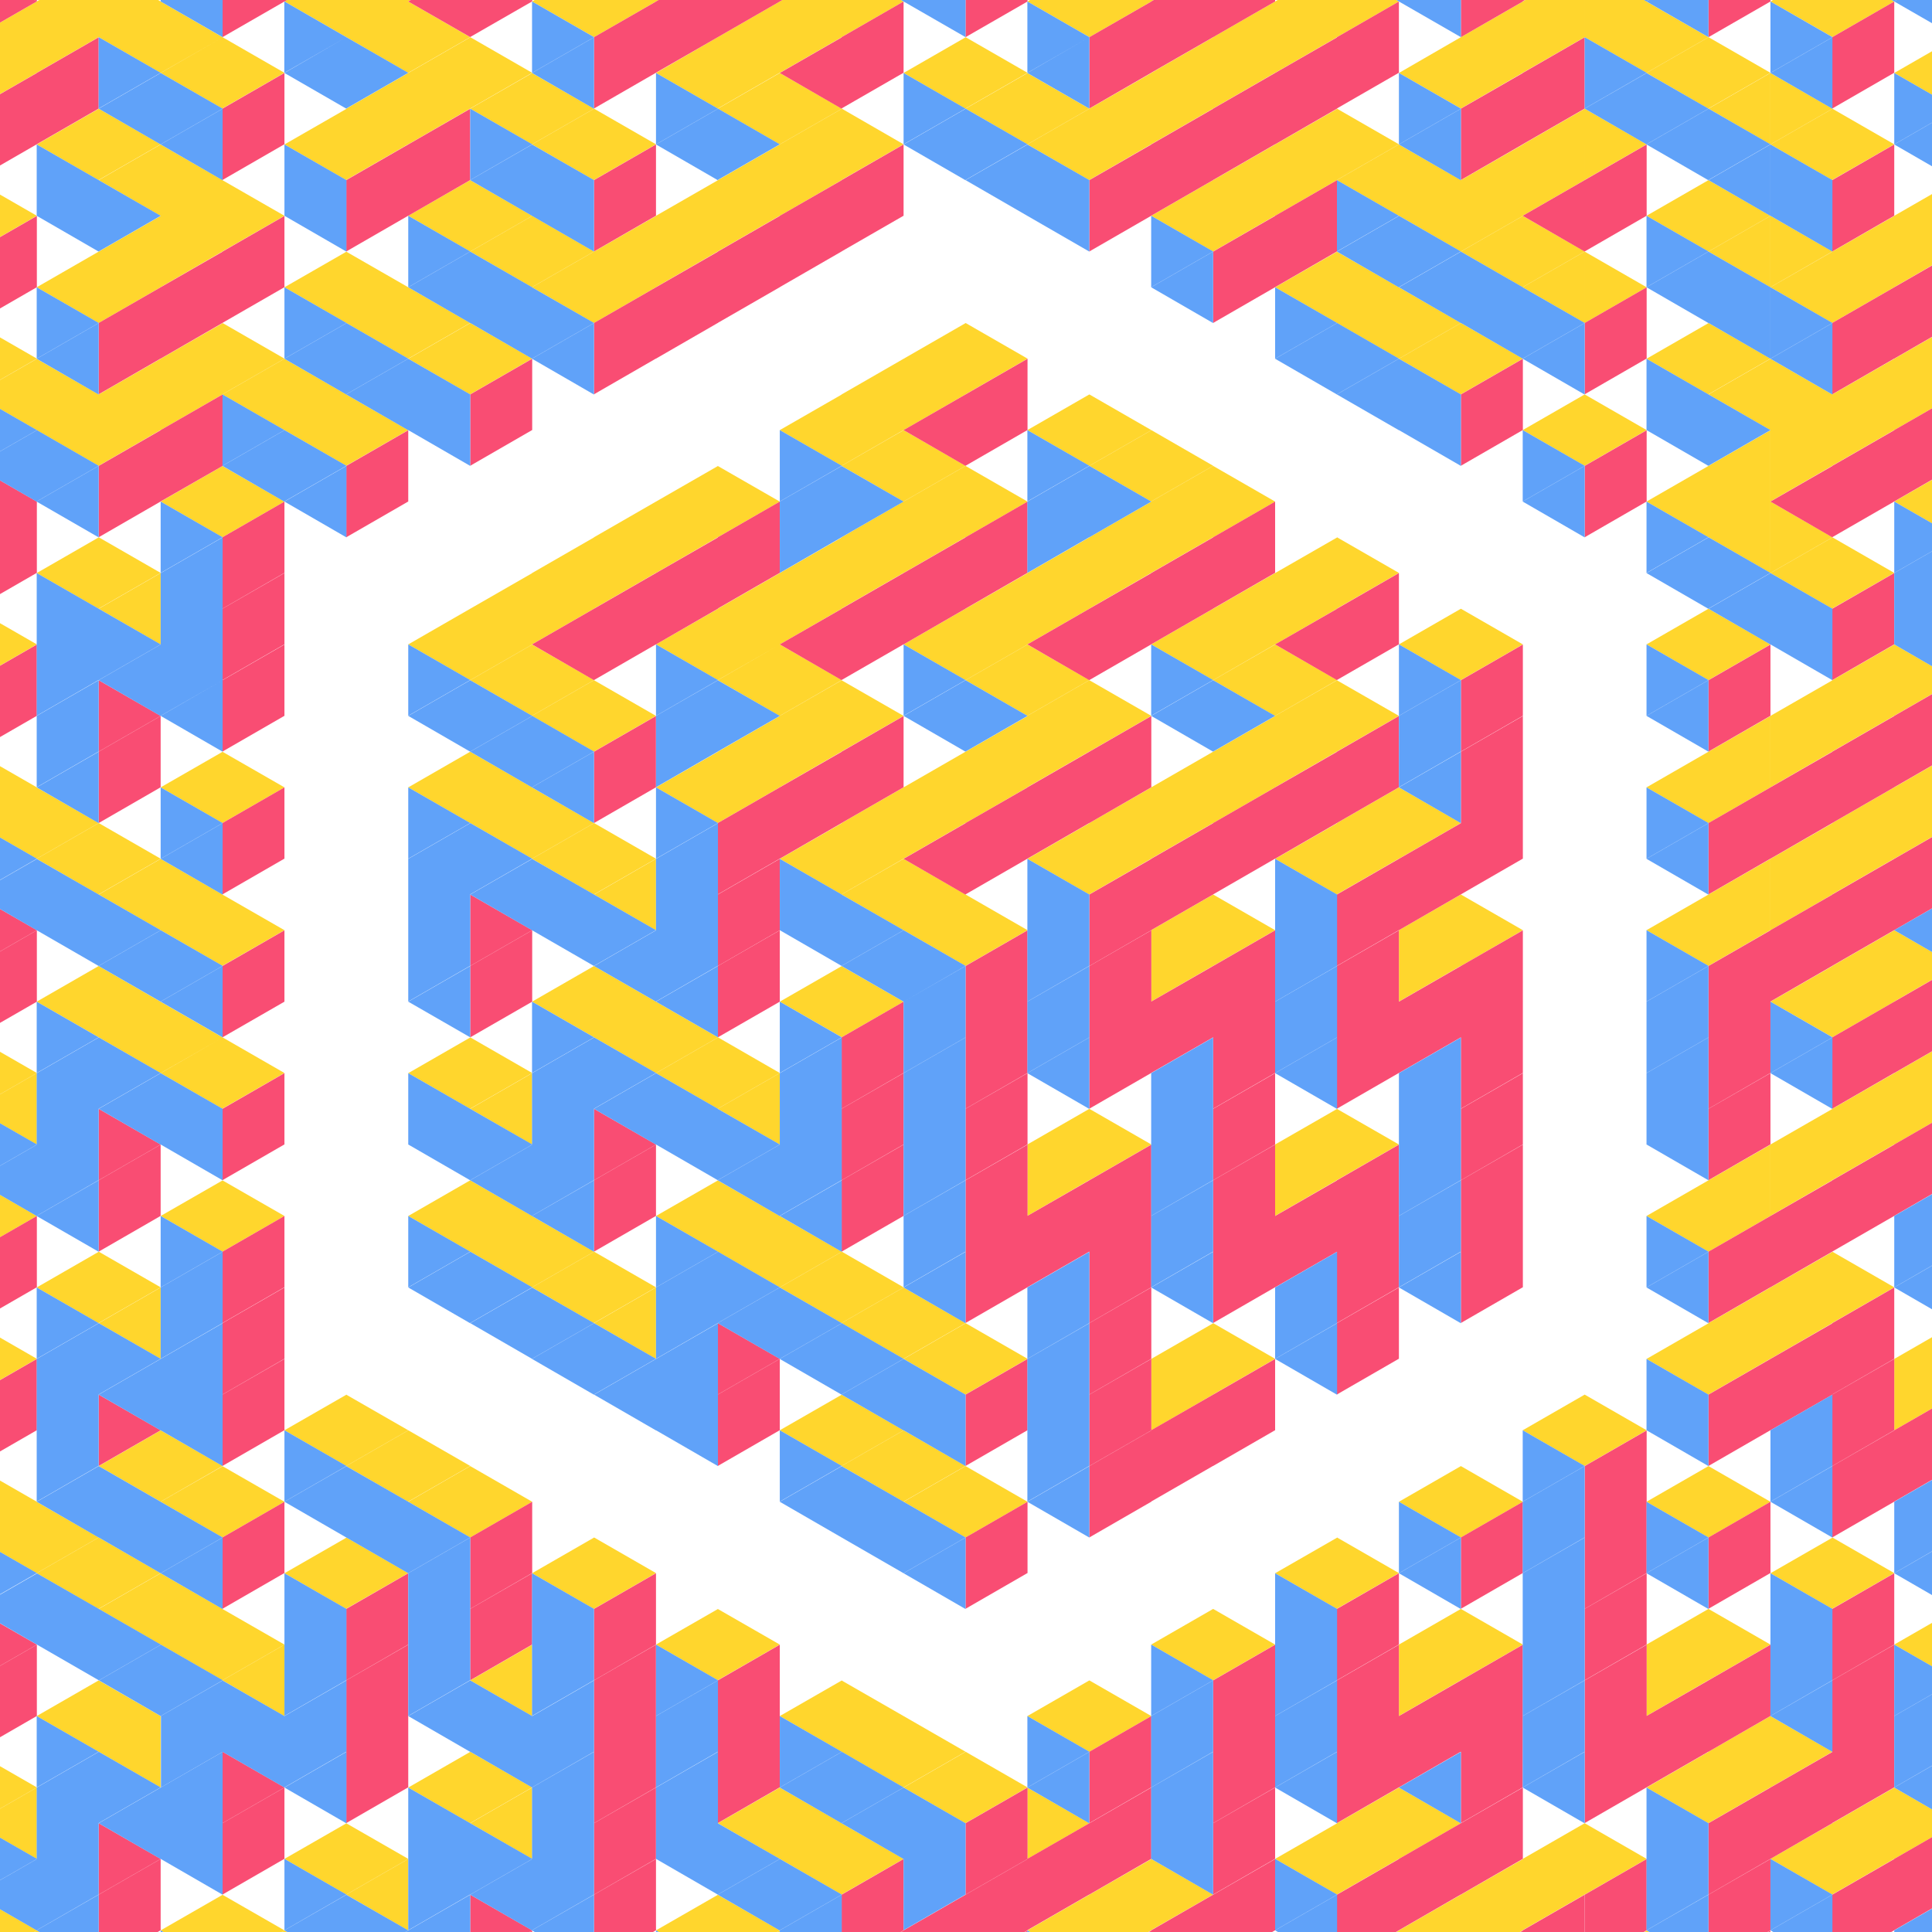 <svg xmlns="http://www.w3.org/2000/svg" viewBox="0 0 1300 1300"><path fill="#ffd62d" d="M24.7 49.1V49l41.7-24 41.7 24.1 41.7 24.1v-.3L191.4 49l-41.7-24-41.6-24-41.7-24L24.7 1l-41.6 24v48zm125-23.9-41.6 23.9V49zM-16.9 121.2v48l41.7-24zM-16.9 217.3v48l41.7-24zM24.8 289.5l41.6 24v-.1l41.6-24 .1.1v-.1l41.6-24 .1.1 41.6 24v-.1l41.7 24.1v-.2l41.6-23.9-41.6-23.9v-.1l-41.7-24-41.6 23.9v-.1l41.6-23.9-41.7-24v.2l-41.6 23.9-41.7 24-41.6-23.9v-.1h-.1v.1l-41.6 23.9zM-16.9 409.6v48l41.7-24zM-16.9 698v48l41.7-24zM24.8 722.1l-41.7 24 41.7 24.1zM-16.9 794.2v48l41.7-24zM-16.9 890.3v48l41.7-24zM-16.9 1178.7v48l41.7-24zM24.8 1202.8l-41.7 24 41.7 24.1zM24.7 577.9 66.4 602v-.2l41.7-24-41.7-24v.1l-41.6 23.9v-.1l41.6-23.9-41.6-23.9v-.1l-41.7-24v48l41.7 24.1zM66.4 890.4v-.2l41.7-24-41.7-24v.1l-41.7 24zM24.7 1058.6l41.7 24.1v-.2l41.7-24-41.7-24v.1l-41.6 23.9v-.1l41.6-23.9-41.6-23.9v-.1l-41.7-24v48l41.7 24.1zM24.8 1298.9l-41.7-24v48l41.6-23.9v.1l-41.6 23.9 41.7 24.1v-.3l41.6-23.9zM108.1 97.1l-41.7-24v.1l-41.7 24 41.7 24.1v-.2z"/><path fill="#ffd62d" d="m66.4 169.3-41.7 24 41.7 24.1v-.1l41.6-24 .1.1v-.2l41.6-24 .1.1v-.2l41.6-23.9-41.6-23.9v-.1l-41.7-24-41.7 24 41.7 24.1zM66.4 361.6l-41.7 24 41.7 24.1v-.2l41.7-24-41.7-24z"/><path fill="#ffd62d" d="m108.1 385.6-41.7 24 41.7 24.1zM108.1 625.9l41.7 24.1v-.2l41.6-23.9-41.6-23.9v-.1l-41.7-24-41.7 24 41.7 24.1zM66.4 650l-41.7 24 41.7 24 41.7 24.1 41.7 24.1v-.3l41.6-23.9-41.7-24-41.7-24zm83.3 48.2-41.6 23.9v-.1zM108.1 866.3l-41.7 24 41.7 24.1zM108.1 1010.5l41.7 24.1v-.2l41.6-23.9-41.6-23.9v-.1.1zv-.1l41.7-24-41.7-24v.1l-41.7 24zM108.1 1106.6l41.7 24.1h-.1l41.7 24.1v-48.1l-41.6 23.9v-.1l41.6-23.9-41.6-23.9v-.1l-41.7-24-41.7 24 41.7 24.1zM108.1 1154.7l-41.7-24-41.7 24 41.7 24.1v-.1l41.7 24.1zM149.8 313.5h-.1v.1l-41.6 23.9 41.7 24.1v-.2l41.6-23.9-41.6-23.9zM149.8 553.7l41.6-23.9-41.6-23.9v-.1h-.1v.1l-41.6 23.9 41.7 24.1zM149.8 794.2h-.1v.1l-41.6 23.9 41.7 24.1v-.2l41.6-23.9-41.6-23.9zM233.1 217.4l41.6 24v-.1l41.7-24-41.7-24-41.6-23.9v-.1h-.1v.1l-41.6 23.9zM233.1 1082.4l41.6-23.9-41.7-24v.2l-41.6 23.9 41.7 24.1zM191.4 1299l-41.6 23.9v-.1l41.6-23.9-41.6-23.9v-.1h-.1v.1l-41.6 23.9 41.7 24.1h-.1l41.7 24.1v-.2l41.7-24-41.7-24zM274.7 49.1V49l41.7-24-41.7-24 41.7-24.1-41.7-24v.1L233-23 191.4 1 233 25zM274.7 1010.5v-.1l41.7-24-41.7-24v.1l-41.6 23.9v-.1l41.6-23.9-41.6-23.9v-.1h-.1v.1l-41.6 23.9 41.7 24.1h-.1l41.7 24.1zM274.7 1250.8l-41.6-23.9v-.1h-.1v.1l-41.6 23.9 41.7 24.1h-.1l41.7 24.1v-48.1l-41.6 23.9v-.1z"/><path fill="#ffd62d" d="m274.7 49.1-41.7 24v.2l-41.6 23.9 41.7 24.1v-.3l41.5-23.9.1.1v-.1l41.6-24 .1.1V73l41.7-24-41.7-24v.1zM274.7 241.4l41.7 24.1v-.2l41.7-24-41.7-24v.1zM316.4 457.7v-.1l41.6-23.9v.1zl41.7 24.1 41.6 24v-.1l41.7-24-41.7-24-41.6 23.9v-.1l41.6-23.9-41.6-23.9v-.2l41.5-23.9.1.1v-.2l41.6-24 .1.1v-.1l41.6-24 .1.1v-.2l41.6-23.9-41.6-23.9v-.1h-.1v.1l-41.6 23.9-41.7 24v.1l-41.7 24v.1l-41.6 23.9-41.7 24zM316.4 553.9v-.1l41.7 24.1h-.1l41.7 24.1v-.2l41.7-24-41.7-24v.1l-41.6 23.9v-.1l41.6-23.9-41.6-23.9v-.1l-41.7-24-41.7 24zM316.4 746.2v-.2l41.7-24-41.7-24v.1l-41.7 24zM316.4 1034.5l41.7-24-41.7-24-41.7 24 41.7 24.1z"/><path fill="#ffd62d" d="m358.1 722.1-41.7 24 41.7 24.1zM358.1 1154.8v-48.1l-41.7 24zM358.1 1202.7l-41.7-24v.1l-41.7 24 41.7 24.1v-.2z"/><path fill="#ffd62d" d="m358.1 1202.8-41.7 24 41.7 24.1zM358 97.2l41.7 24.1v-.2l41.7-24-41.7-24v.1l-41.6 23.9V97l41.6-23.9-41.6-23.9v-.1h-.1v.1l-41.6 23.9 41.7 24.1zM399.7 890.3v-.1l41.7-24-41.7-24v.1l-41.6 23.9v-.1l41.6-23.9-41.6-23.9v-.1l-41.7-24-41.7 24 41.7 24.1v-.1l41.7 24.1h-.1l41.7 24.1zM441.4 1 483-23l-41.6-24.1v.1l-41.7 24L358 1l41.7 24zM441.4 577.9l-41.7 24 41.7 24.1z"/><path fill="#ffd62d" d="m441.4 866.3-41.7 24 41.7 24.1zM399.7 1034.5v.1l-41.7 24 41.7 24.1v-.2l41.7-24zM483.1 1130.7v-.2l41.6-23.9-41.6-23.9v-.1h-.1v.1l-41.6 23.9zM483 25l-41.6 24.1 41.6 24V73l41.6-24 .1.1V49l41.7-24v-.1L608 1l-41.6-23.9v-.1h-.1v.1L524.7 1z"/><path fill="#ffd62d" d="M524.7 97.2v-.1l41.6-23.9v.1zl-41.7 24v.1l-41.6 23.9v.1l-41.7 24-41.6 23.9v-.1l41.6-23.9-41.6-24-41.7-24-41.7 24 41.7 24.1v-.1l41.6-23.9v.1l-41.6 23.9 41.7 24.1 41.6 24v-.1l41.6-24 .1.1v-.2l41.6-24 .1.1v-.2l41.5-23.9.1.1v-.1l41.6-24 .1.1v-.3L608 97.1l-41.6-24-41.7-24-41.7 24zM524.7 722l-41.6-24-41.7-24-41.7-24-41.7 24 41.7 24 41.7 24.1v-.1l41.6-23.9v.1l-41.6 23.9 41.7 24.1 41.6 24v-48.1L483.1 746v-.1zM524.7 866.2l41.6-23.9v.1l-41.6 23.9 41.7 24.1 41.6 24v-.1l41.7-24-41.7-24-41.6 23.9v-.1l41.6-23.9-41.6-24-41.7-24-41.6-23.9v-.1h-.1v.1l-41.6 23.9 41.7 24.1 41.6 24zM524.7 1298.9l-41.6-23.9v-.1h-.1v.1l-41.6 23.9 41.7 24.1h-.1l41.7 24.1V1299l-41.6 23.9v-.1zM566.4 650h-.1v.1L524.7 674l41.6 23.9v.1h.1v-.1L608 674l-41.6-23.9zM566.3 361.7l-41.6 23.9-41.7 24v.1l-41.6 23.9 41.7 24.1h-.1l41.7 24.1-41.7 24v.1l-41.6 23.9 41.7 24.1v-.2l41.5-23.9.1.1v-.2l41.6-24 .1.1v-.2l41.6-23.9-41.6-23.9v-.1h-.1v.1l-41.6 23.9v-.1l41.7-24-41.7-24 41.6-24 .1.1v-.3l41.5-23.9.1.1v-.1l41.6-24 .1.1v-.1l41.7-24-41.7-24-41.7 24v-.1l41.7-24-41.7-24 41.6-24 .1.1v-.2l41.7-24-41.7-24v.1l-41.7 24-41.7 24v.1l-41.6 23.9 41.7 24.1h-.1l41.6 24-41.6 24zm-41.6 72-41.6 23.9v-.1zm41.7-120.4 41.5-23.9.1.1-41.6 23.9zM608 1010.6v-.2l41.7-24-41.7-24v.1l-41.6 23.9v-.1l41.6-23.9-41.6-23.9v-.1h-.1v.1l-41.6 23.9 41.7 24.1h-.1zM566.4 1130.8v-.1h-.1v.1l-41.6 23.9 41.7 24.1 41.6 24v-.1l41.7-24-41.7-24zM566.4 1226.9v-.1l-41.7-24-41.7 24 41.7 24.1v-.1l41.7 24.1v-.2l41.6-23.9zM649.7 73.2V73l41.7-24-41.7-24v.1l-41.7 24z"/><path fill="#ffd62d" d="m608 914.4 41.7 24.1v-.2l41.7-24-41.7-24v.1zM649.7 1034.5l41.7-24-41.7-24-41.7 24 41.7 24.1zM649.7 1178.7v.1l-41.7 24 41.7 24.1v-.2l41.7-24zM691.3 97.2l41.7 24.1v-.2l41.6-24 .1.1V97l41.5-23.9.1.1V73l41.6-24 .1.1V49l41.7-24v-.1L941.3 1l-41.6-23.9v-.1h-.1v.1L858 1l-41.7 24v.1l-41.7 24v.1L733 73.1v.1l-41.6 23.9V97L733 73.1l-41.6-23.9v-.1h-.1v.1l-41.6 23.9 41.7 24.1zM733 1178.7l41.7-24-41.7-24-41.7 24 41.7 24.1zM691.3 1250.8l41.7-24-41.7-24zM774.7 1V.9l41.6-24-41.7-24v.2L733-23 691.3 1 733 25zM733 265.4l-41.7 24 41.7 24.1v-.1l41.6-23.9v.1L733 313.5l41.6 24v.1L733 361.5v.1l-41.7 24v.1l-41.6 23.9-41.7 24 41.7 24.1v-.1l41.6-23.9v.1l-41.6 23.9 41.6 24v.2l-41.6 23.9-41.7 24-41.7 24v.2l-41.6 23.9 41.7 24.1 41.6 24v-.1l41.7 24.1v-.1l41.7-24-41.7-24-41.7-24-41.6 23.9v-.1l41.5-23.9.1.1v-.1l41.6-24 .1.1v-.1l41.6-24 .1.1v-.3l41.5-23.9.1.1v-.1l41.7-24-41.7-24-41.6 23.9v-.1l41.6-23.9-41.6-23.9v-.2l41.5-23.9.1.1v-.2l41.6-24 .1.1v-.2l41.5-23.9.1.1v-.1l41.7-24-41.7-24-41.6 23.9v-.1l41.6-23.9-41.6-24zM733 746.1l-41.7 24v48l41.6-24 .1.1v-.1l41.7-24zM774.6 625.9v48l41.6-24 .1.1v-.1l41.7-24-41.7-24zM816.3 938.5v-.2l41.7-24-41.7-24v.1l-41.7 24v48l41.6-24zM774.6 1250.8v.2l-41.6 23.9-41.7 24L733 1323v-.1l41.6-24 .1.1v-.3l41.6-23.9z"/><path fill="#ffd62d" d="m816.3 409.6-41.7 24 41.7 24.1v-.1l41.6-24 .1.1-41.7 24 41.7 24.1-41.7 24-41.7 24v.1L733 553.8v.1l-41.7 24L733 602v-.2l41.6-24 .1.1v-.2l41.5-23.9.1.1v-.1l41.6-24 .1.1v-.2l41.6-24 .1.1v-.2l41.6-23.9-41.6-23.9v-.1h-.1v.1L858 481.7v-.1l41.7-24-41.7-24 41.6-24 .1.1v-.3l41.6-23.9-41.7-24v.2L858 385.6zM816.3 1082.6l-41.7 24 41.7 24.1v-.1l41.7-24zM899.7 169.3h-.1v.1L858 193.3l41.7 24.1 41.6 24v-.1l41.7-24v.1l-41.7 24 41.7 24.1v-.2l41.7-24-41.7-24-41.7-24-41.6-23.9zM899.7 601.7l41.5-23.9.1.1v-.1l41.7-24-41.7-24-41.7 24v.2L858 577.9l41.7 24.1zM858 818.1l41.6-24 .1.1v-.2l41.6-23.9-41.6-23.9v-.1h-.1v.1L858 770.1zM899.7 1082.4l41.6-23.9-41.7-24v.2l-41.6 23.9 41.7 24.1zM899.7 1274.7l41.5-23.9.1.1v-.1l41.7-24-41.7-24-41.7 24v.1l-41.6 23.9 41.7 24.1zM983 1130.7v-.1l41.7-24-41.7-24-41.7 24v48l41.6-24z"/><path fill="#ffd62d" d="m983 409.6-41.7 24 41.7 24.1v-.1l41.7-24zM983 601.9l-41.7 24v48l41.6-24 .1.1 41.7-24.1zM983 986.5l-41.7 24 41.7 24.1v-.1l41.7-24zM1024.6 1.1 983 25l-41.7 24.1 41.7 24V73l41.6-24 .1.1v-.2l41.6-23.9v-48l-41.7 24zM1024.6 97.3 983 121.2l-41.7-24-41.6 23.9v-.1l41.6-23.9-41.7-24v.2L858 97.2l-41.7 24-41.7 24 41.7 24.1v-.1l41.6-24 .1.1v-.1l41.6-24 .1.1 41.6 24v-.1l41.7 24.1v-.1l41.6-23.9v.1L983 169.3l41.7 24.1 41.6 24v-48.1l-41.6 23.9v-.1l41.6-23.9-41.6-23.9v-.2l41.5-23.9.1.1V73.2l-41.7 24zM1066.3 313.5v-48.1l-41.7 24zM1066.3 986.5v-48.1l-41.7 24zM1024.6 1251l-41.6 23.9-41.7 24v.1l-41.7 24 41.7 24.1v-.2l41.6-24 .1.1v-.1l41.6-24 .1.1v-.3l41.5-23.9.1.1v-48.1l-41.7 24zM1066.3 73.1v48l41.7-24zM1066.3 169.3v48l41.7-24zM1066.3 265.4v48l41.7-24zM1066.3 938.4v48l41.7-24zM1066.3 1226.8v48l41.7-24zM1107.9 337.5l41.7 24.1v-.1l41.7 24.1v-96.1l-41.7 24zM1107.9 433.6l41.7 24.1v-.1l41.7-24-41.7-24zM1107.9 529.8l41.7 24.1v-.1l41.6-24 .1.1v-48.1l-41.7 24zM1107.9 625.9l41.7 24.1v-.1l41.6-24 .1.1v-48.1l-41.7 24zM1107.9 818.2l41.7 24.1v-.1l41.6-24 .1.1v-48.1l-41.7 24zM1107.9 1010.5l41.7 24.1v-.1l41.7-24-41.7-24zM1107.9 1106.6v48l41.6-24 .1.1v-.1l41.7-24-41.7-24zM1107.9 1298.9v.2l-41.6 23.9 41.7 24.1v-.3l41.6-23.9zM1191.3 49l-41.7-24v.1L1108 49v-.1l41.6-23.9L1108 1.1V1l-41.7-24v48l41.7 24.1h-.1l41.7 24.1V73z"/><path fill="#ffd62d" d="m1191.3 49.1-41.7 24 41.7 24.1zM1191.3 145.2l-41.7-24-41.7 24 41.7 24.1v-.1zM1191.3 145.3l-41.7 24 41.7 24.1zM1191.3 241.3l-41.7-24v.1l-41.7 24 41.7 24.1v-.2z"/><path fill="#ffd62d" d="m1191.3 241.4-41.7 24 41.7 24.1zM1149.6 890.4l-41.7 24 41.7 24.1v-.2l41.6-24 .1.1v-48.1l-41.7 24zM1149.6 1178.8l-41.7 24 41.7 24.1v-.2l41.6-24 .1.1v-48.1l-41.7 24zM1232.9 24.9v.1h.1v-.1L1274.6 1 1233-22.9v-.1h-.1v.1L1191.3 1zM1191.3 97.2l41.7 24.1v-.3l41.6-23.9-41.7-24h.1l-41.7-24v48l41.6-23.9v.1zM1191.3 145.2v48l41.7-24zM1191.3 385.6l41.7 24.1v-.3l41.6-23.9-41.7-24h.1l-41.7-24v48l41.6-23.9v.1zM1233 890.4v-.3l41.6-23.9-41.7-24v.2l-41.6 23.9v48l41.6-24zM1233 1082.4l41.6-23.9-41.7-24v.2l-41.6 23.9 41.7 24.1zM1191.3 1154.7v48l41.7-24zM1232.9 265.4l-41.6-24v96l41.6-24 .1.1v-.2l41.5-23.9.1.1v-.1l41.6-24 .1.1v-48.1l-41.7 24zM1232.9 553.8v.2l-41.6 23.9v48l41.6-24 .1.1v-.3l41.5-23.9.1.1v-.1l41.6-24 .1.1v-48.1l-41.7 24zM1232.9 746.1v.1l-41.6 23.9v48l41.6-24 .1.1v-.2l41.5-23.9.1.1v-.1l41.6-24 .1.1v-48.1l-41.7 24zM1232.9 1226.8v.1l-41.6 23.9 41.7 24.1v-.2l41.5-23.9.1.1v-.1l41.7-24-41.7-24zM1274.6 49.1l41.7 24.1V25.1zM1274.6 145.3l-41.7 24v.1l-41.6 23.9 41.7 24.1v-.2l41.5-23.9.1.1v-.2l41.6-24 .1.1v-48.1l-41.7 24zM1316.3 361.6v-48.1l-41.7 24zM1274.6 433.7l-41.7 24v.1l-41.6 23.9v48l41.6-24 .1.1v-.2l41.5-23.9.1.1v-.2l41.7-24-41.7-24zM1274.6 626l-41.7 24v.1l-41.6 23.9 41.6 23.9v.1h.1v-.1l41.6-23.9v-.1l41.7-24-41.7-24zM1274.6 962.4l41.6-24 .1.1v-48.1l-41.7 24zM1316.3 1130.7v-48.1l-41.7 24z"/><path fill="#f94d73" d="m24.8-47-41.7 24L24.8 1zM-16.9-23h-.1v48L24.7 1zM-16.9 217.3l41.6-24 .1.1v-48.1l-41.7 24zM-16.9 361.5v48l41.6-24 .1.1v-48.1l-41.7-24zM-16.9 505.7l41.6-24 .1.1v-48.1l-41.7 24zM-16.9 649.9l41.7-24-41.7-24zM-16.9 698l41.7-24v-48l-41.7 24zM-16.9 890.2l41.6-24 .1.1v-48.1l-41.7 24zM-16.9 986.4l41.6-24 .1.1v-48.1l-41.7 24zM-16.9 1130.6l41.7-24-41.7-24zM-16.9 1178.7l41.6-24 .1.1v-48.1l-41.7 24zM66.3 73.1l.1.1V25.1l-41.7 24v.1l-41.6 23.9v48l41.6-24 .1.1V97zM66.4 505.7l41.7-24-41.7-24zM66.4 553.8l41.6-24 .1.1v-48.1l-41.7 24zM66.4 794.1l41.7-24-41.7-24zM66.4 842.2l41.6-24 .1.1v-48.1l-41.7 24zM66.4 986.4l41.7-24-41.7-24zM66.4 1274.8l41.7-24-41.7-24zM66.4 1322.9l41.6-24 .1.1v-48.1l-41.7 24zM149.8 313.5v-48.1l-41.7 24v.1l-41.7 24v48l41.6-24 .1.1v-.2zM149.7 121.1l41.6-24 .1.1V49.1l-41.7 24zM149.7 169.4l-41.6 23.9-41.7 24v48l41.6-24 .1.1v-.1l41.6-24 .1.1v-.2l41.5-23.9.1.1v-48.1l-41.7 24zM149.7 409.5l41.6-24 .1.1v-48.1l-41.7 24zM149.7 457.6l41.6-24 .1.1v-48.1l-41.7 24z"/><path fill="#f94d73" d="m149.7 505.7 41.6-24 .1.1v-48.1l-41.7 24zM149.7 601.8l41.6-24 .1.1v-48.1l-41.7 24zM149.7 698l41.7-24v-48l-41.7 24zM149.7 794.1l41.6-24 .1.1v-48.1l-41.7 24zM149.7 890.2l41.6-24 .1.1v-48.1l-41.7 24z"/><path fill="#f94d73" d="m149.7 938.3 41.6-24 .1.1v-48.1l-41.7 24zM149.7 986.4l41.6-24 .1.1v-48.1l-41.7 24zM149.7 1082.5l41.6-24 .1.1v-48.1l-41.7 24zM149.7 1226.7l41.7-24-41.7-24zM149.7 1274.8l41.6-24 .1.1v-48.1l-41.7 24zM191.4-47.1v.1l-41.7 24v48l41.7-24L233-23zM233 361.5l41.6-24 .1.1v-48.1l-41.7 24zM233 1130.6l41.6-24 .1.1v-48.1l-41.7 24zM233 1178.7v48l41.6-24 .1.1v-96.1l-41.7 24zM316.3 24.9v.1h.1v-.1L358 1l-41.6-24h-.1v.1L274.7 1zM316.4 121.3V73.2l-41.7 24-41.7 24v48l41.6-24 .1.1v-.1l41.6-24zM358.1-47l-41.7 24 41.7 24zM316.4 313.4l41.6-24 .1.1v-48.1l-41.7 24zM316.4 649.9l41.7-24-41.7-24zM316.4 698l41.7-24v-48l-41.7 24zM316.4 1082.5l41.6-24 .1.1v-48.1l-41.7 24zM316.4 1130.6l41.6-24 .1.1v-48.1l-41.7 24zM316.4 1322.9l41.7-24-41.7-24zM358.1 1347.1V1299l-41.7 24zM441.4 49.1v-.2L483 25l41.7-24 41.7-24.1-41.7-24v.1L483-23 441.4 1h-.1v.1L399.7 25v48l41.6-24zM441.4 145.3V97.2l-41.7 24v48l41.6-24zM441.4 241.4v-.1l41.6-24 .1.1v-.2l41.5-23.9.1.1v-.2l41.6-24 .1.1v-.2l41.5-23.9.1.1V97.2l-41.7 24v.1l-41.6 23.9v.1l-41.7 24v.1l-41.6 23.9-41.7 24v48l41.6-24zM399.7 553.8l41.6-24 .1.1v-48.1l-41.7 24zM399.7 794.1l41.7-24-41.7-24zM399.7 842.2l41.6-24 .1.1v-48.1l-41.7 24zM399.7 1130.6l41.6-24 .1.1v-48.1l-41.7 24zM399.7 1178.7v48l41.6-24 .1.1v-96.1l-41.7 24zM399.7 1274.8l41.6-24 .1.1v-48.1l-41.7 24zM399.7 1322.9l41.6-24 .1.1v-48.1l-41.7 24zM483.1 409.7v-.3l41.5-23.9.1.1v-48.1l-41.7 24v.2l-41.6 23.9-41.7 24-41.7 24 41.7 24.1v-.1l41.6-24 .1.1v-.1l41.6-24zM483 650l41.6-24h.1v-48.1l-41.7 24z"/><path fill="#f94d73" d="m483 698 41.7-24v-48L483 650zM483 938.3l41.7-24-41.7-24zM483 986.4l41.6-24 .1.1v-48.1l-41.7 24zM483 1178.7v48l41.6-24 .1.1v-96.1l-41.7 24zM566.4 553.9v-.2l41.5-23.9.1.1v-48.1l-41.7 24v.1l-41.6 23.9-41.7 24v48l41.6-24 .1.1v-.1l41.6-24zM566.3 25.2l-41.6 23.9 41.7 24.1v-.3L607.9 49l.1.1V1l-41.7 24zM608 674l-41.7 24v48l41.6-24 .1.1zM608 722.1l-41.7 24v48l41.6-24 .1.1zM566.3 842.2l41.6-24 .1.1v-48.1l-41.7 24zM649.7 313.5v-.1l41.6-24 .1.1v-48.1l-41.7 24-41.7 24zM649.7 409.7v-.2l41.6-24 .1.1v-48.1l-41.7 24v.1l-41.7 24-41.7 24v.1l-41.6 23.9 41.7 24.1v-.2l41.5-23.9.1.1v-.1l41.6-24zM649.7 602v-.2l41.6-24 .1.1v-.2l41.5-23.9.1.1v-.1l41.6-24 .1.1v-48.1l-41.7 24-41.7 24v.1l-41.6 23.9v.1l-41.7 24zM691.4-47l-41.7 24v48l41.7-24zM691.4 674v-48l-41.7 24v96l41.6-24 .1.1zM649.7 794.1l41.6-24 .1.1v-48.1l-41.7 24zM691.4 914.4l-41.7 24v48l41.6-24 .1.1zM691.4 1058.6v-48.1l-41.7 24v48l41.6-24zM691.4 1347.1V1299l-41.7 24zM733 457.7v-.1l41.6-24 .1.1v-.2l41.5-23.9.1.1v-.2l41.6-24 .1.1v-48.1l-41.7 24v.1l-41.7 24v.1L733 409.6l-41.7 24z"/><path fill="#f94d73" d="m732.9 1274.8.1.1v-.1l41.6-24 .1.1v-48.1l-41.7 24-41.6 23.9v-47.9l-41.7 24v48l41.6-23.9v.1l-41.6 23.9-41.7 24v-48l-41.7 24v48l41.6-24 .1.1-41.7 24 41.7 24.1v-.2l41.6-24 .1.1v-.1l41.6-24 .1.1v-.3zM774.7 49.1v-.2L816.3 25 858 1v-48l-41.7 24-41.7 24v.1L733 25v48l41.6-24zM774.7 145.3v-.2l41.5-23.9.1.1v-.2l41.6-24 .1.1v-.1l41.6-24 .1.1v-.3L941.2 49l.1.1V1l-41.7 24v.2L858 49.1l-41.7 24v.1l-41.7 24v.1L733 121.2v48l41.6-24zM774.7 626v-.2l41.5-23.9.1.1v-.2l41.6-24 .1.1v-.1l41.6-24 .1.1v-.2l41.5-23.9.1.1v-48.1l-41.7 24v.1L858 529.8l-41.7 24v.1l-41.7 24v.1L733 601.9V650l41.6-24z"/><path fill="#f94d73" d="M733 650v96l41.6-24 .1.1v-.2l41.6-23.9v48l41.6-24 .1.1V626l-41.7 24-41.6 23.9V626zM774.7 818.3v-48.1l-41.7 24-41.6 23.9v-47.9l-41.7 24v96l41.6-24 .1.1v-.2l41.5-23.9.1.1v47.9l41.6-24 .1.1zM733 938.3l41.6-24 .1.1v-48.1l-41.7 24zM774.7 1202.8v-48.1l-41.7 24v48l41.6-24zM774.7 962.3v-47.9l-41.7 24v48l41.6-23.9v.1L733 986.5v48l41.6-24 .1.1v-.3l41.5-23.9.1.1v-.1l41.6-24 .1.1v-48.1l-41.7 24zM774.6 1298.9v.2L733 1323l41.7 24.1v-.3l41.5-23.9.1.1v-.1l41.6-24 .1.1v-48.1l-41.7 24z"/><path fill="#f94d73" d="m816.3 794.1 41.6-24 .1.1v-48.1l-41.7 24zM816.3 1178.7v48l41.6-24 .1.1v-96.1l-41.7 24zM816.3 1274.8l41.6-24 .1.1v-48.1l-41.7 24zM899.6 169.2l.1.1v-48.1l-41.7 24v.1l-41.7 24v48l41.6-24 .1.1v-.2zM899.7 457.7v-.2l41.5-23.9.1.1v-48.1l-41.7 24v.1L858 433.6zM899.6 698v48l41.6-24 .1.1v-.1l41.7-24v48l41.6-24 .1.1V626L983 650l-41.7 24v-48l-41.7 24zM899.6 890.2l41.6-24 .1.1v-96.1l-41.7 24v.1L858 818.2v-48l-41.7 24v96l41.6-24 .1.1v-.1l41.6-23.9z"/><path fill="#f94d73" d="m899.6 938.3 41.6-24 .1.1v-48.1l-41.7 24zM941.3 1058.6l-41.7 24v48l41.6-24 .1.1zM941.3 577.9l-41.7 24v48l41.6-24 .1.1v-.1l41.6-24 .1.1v-.2l41.6-24 .1.1v-96.1l-41.7 24v48l41.6-24-41.6 24v.1zM983 1274.9v-.1l41.6-24 .1.1v-48.1l-41.7 24-41.7 24v.1l-41.7 24v48l41.6-24 .1.1v-.2l41.6-24zM1024.7 289.5v-48.1l-41.7 24v48l41.6-24z"/><path fill="#f94d73" d="m1024.7 433.7-41.7 24v48l41.6-24 .1.1zM983 746.1v48l41.6-24 .1.1v-48.1zM1024.7 818.3v-48.1l-41.7 24v48l41.6-24-41.6 24v48l41.6-24 .1.1zM1024.7 1010.5l-41.7 24v48l41.6-24 .1.1zM1024.6 1202.7l.1-47.9v-48.1l-41.7 24-41.7 24v-48l-41.7 24v96l41.6-24 .1.1v-.1l41.6-24 .1.1v47.9zm0-48-41.6 24zM1024.6-46.9 983-23v48l41.7-24V.8l41.6-23.9-41.7-24zM1024.6 49.2 983 73.1v48l41.6-24 .1.1V97l41.5-23.9.1.1V25.1l-41.7 24zM1066.3 169.3v-48.1l-41.7 24zM1024.6 1299.1 983 1323l41.7 24.1v-.3l41.5-23.9.1.1v-48.1l-41.7 24zM1108 145.3V97.2l-41.7 24v48l41.6-24zM1108 241.4v-48.1l-41.7 24v48l41.6-24zM1108 337.6v-48.1l-41.7 24v48l41.6-24zM1108 1010.6v-48.1l-41.7 24v96l41.6-24 .1.1zM1108 1058.6l-41.7 24v48l41.6-24 .1.1z"/><path fill="#f94d73" d="m1066.3 1322.9 41.6-24 .1.1v-48.1l-41.7 24zM1108 1154.6v-47.9l-41.7 24v96l41.6-24 .1.1v-.2l41.5-23.9.1.1v-.1l41.6-24 .1.1v-48.1l-41.7 24zM1149.6 25l41.7-24v-48l-41.7 24zM1149.6 505.7l41.6-24 .1.1v-48.1l-41.7 24zM1149.6 601.8l41.6-24 .1.1v-48.1l-41.7 24zM1149.6 698v48l41.6-24 .1.1V626l-41.7 24zM1149.6 794.1l41.6-24 .1.1v-48.1l-41.7 24zM1149.6 890.2l41.6-24 .1.1v-48.1l-41.7 24zM1149.6 986.4l41.6-24 .1.1v-48.1l-41.7 24zM1149.6 1082.5l41.6-24 .1.1v-48.1l-41.7 24zM1149.6 1274.8l41.6-24 .1.1v-48.1l-41.7 24zM1149.6 1322.9l41.6-24 .1.1v-48.1l-41.7 24zM1191.3 1347.1V1299l-41.7 24zM1233 1226.9v-.3l41.5-23.9.1.1v-96.1l-41.7 24v48.2l-41.6 23.9v48l41.6-24zM1274.6 49.1V1l-41.7 24v48l41.6-24zM1274.6 145.3V97.2l-41.7 24v48l41.6-24zM1274.6 385.6l-41.7 24v48l41.6-24 .1.1zM1232.9 601.9v.1l-41.6 23.9v48l41.6-24 .1.1v-.2l41.5-23.9.1.1v-.1l41.6-24 .1.1v-48.1l-41.7 24zM1232.9 698v48l41.6-24 .1.1v-.1l41.7-24v-48l-41.7 24zM1274.6 914.4l-41.6 23.9v-.1l41.5-23.9zv-48.1l-41.7 24v.2l-41.6 23.9v48l41.6-23.9v47.9l41.6-24 .1.1-41.7 24v48l41.6-24 .1.1v-.2l41.6-24 .1.1v-48.1l-41.7 24zM1274.6 1058.6l-41.7 24v48l41.6-24 .1.1zM1274.6 193.3l-41.7 24v48l41.6-24 .1.1v-.1l41.6-24 .1.1v-48.1zM1274.6 289.5l-41.7 24v.1l-41.6 23.9 41.7 24.1v-.2l41.5-23.9.1.1v-.2l41.6-24 .1.1v-48.1l-41.7 24zM1274.6 481.8l-41.7 24v.1l-41.6 23.9v48l41.6-24 .1.1v-.2l41.5-23.9.1.1v-.2l41.6-24 .1.1v-48.1l-41.7 24zM1274.6 770.2l-41.7 24v.1l-41.6 23.9v48l41.6-24 .1.1v-.2l41.5-23.9.1.1v-.2l41.6-24 .1.1v-48.1l-41.7 24zM1274.6 1250.9l-41.7 24v48l41.6-24 .1.1v-.2l41.6-24 .1.1v-48.1l-41.7 24z"/><g fill="#60a2f9"><path d="m-16.9 313.5 41.7 24.1 41.6 24v-48.1l-41.6 23.9v-.1l41.6-23.9-41.6-24-41.7-24v48l41.6-23.9v.1zM-16.9 553.8v48l41.7-24zM24.8 626l41.6 24v-.1l41.7-24v.1l-41.7 24 41.7 24 41.7 24v-48l-41.7 24v-.1l41.7-24-41.7-24-41.7-24L24.8 578v-.1.1l-41.6 23.9zM-16.9 794.2l41.7 24.1 41.6 24v-48.1l-41.6 23.9v-.1l41.5-23.9.1.1V746l41.7-24-41.7-24v.1l-41.7 24V770l-41.6-23.9v48l41.6-23.9v.1zM-16.9 1034.5v48l41.7-24zM66.4 169.2l41.7-24-41.7-24-41.7-24v48l41.7 24.1zM24.7 193.3v48l41.7-24zM66.4 217.4l-41.7 24 41.7 24.1zM24.7 529.7l41.6-24 .1.1v-48.1l-41.7 24z"/><path d="M66.4 553.9v-48.1l-41.7 24zM24.7 722l41.7-24-41.7-24zM24.7 914.3l41.7-24-41.7-24zM66.4 1034.6v-.1l41.7 24.1 41.7 24.1v-48.1l-41.7 24v-.1l41.7-24-41.7-24-41.7-24-41.7 24zM24.7 1202.7l41.7-24-41.7-24zM66.4 25v48l41.7-24zM108.1 770.1l41.7 24.1v-48.1l-41.7-24-41.7 24 41.7 24.1z"/><path d="m108.1 914.3-41.7-24v.1l-41.7 24v96l41.6-24 .1.1v-48.2z"/><path d="m108.1 962.4 41.7 24.1v-96.1l-41.7 24-41.7 24 41.7 24.1zM108.1 1202.7l-41.7-24v.1l-41.7 24v47.9l-41.6-23.9v48l41.6-23.9v.1l-41.6 23.9 41.7 24.1 41.6 24v-48.1l-41.6 23.9v-.1l41.5-23.9.1.1v-48.2z"/><path d="m108.1 1250.8 41.7 24.1v-96.1l-41.7 24-41.7 24 41.7 24.1zM108.1-47.1V1l41.7-24.1zM149.8-23 108.1 1l41.7 24zM108.1 97.2l41.7 24.1V73.2zv-.1l41.7-24-41.7-24-41.7 24zM108.1 337.5v48l41.7-24z"/><path d="m149.8 457.7-41.7 24v-.1zv-96.1l-41.7 24v48l-41.7-24-41.7-24v96l41.6-24 .1.1v-.1l41.7-24v.1l-41.7 24 41.7 24.1v-.1l41.7 24.1zM108.1 529.8v48l41.7-24zM149.8 602v-48.1l-41.7 24zM108.1 818.2v48l41.7-24zM149.8 890.4v-48.1l-41.7 24v48l41.6-24zM149.8 1178.8l41.6 24v-.1l41.6-24 .1.1v-48.1l-41.7 24-41.6-23.9v-.1.1l-41.6 23.9v-.1l41.7-24-41.7-24-41.7-24-41.6-23.9v-.1.1l-41.6 23.9 41.7 24.1 41.6 24v-.1l41.7-24v.1l-41.7 24 41.7 24.1v47.9zM108.1 1346.9l41.7-24-41.7-24zM149.7 313.4l41.7-24-41.7-24zM191.4 1h-.1v48L233 25zM233 73.1V73l41.7-24L233 25l-41.6 24.1zM233.1 121.2l-41.7-24v48l41.7 24.1zM233.1 265.5l41.6 24v-.1l41.7 24.1v-48.1l-41.7-24-41.6 23.9v-.1l41.6-23.9-41.7-24h.1l-41.7-24v48l41.6-23.9v.1l-41.6 23.9zM233.1 313.4l-41.7-24v.1l-41.7 24 41.7 24.1v-.2z"/><path d="m233.1 313.5-41.7 24 41.7 24.1zM191.4 1010.4l41.7-24-41.7-24zM233.1 1082.6l-41.7-24v96l41.6-24 .1.1zM233.1 1178.8l-41.7 24 41.7 24.1zM191.4 1298.8l41.7-24-41.7-24zM274.7 193.2l41.7-24-41.7-24zM274.7 433.6v48l41.7-24zM274.7 577.8l41.7-24-41.7-24zM316.4 698v-48l-41.7 24zM274.7 866.2l41.7-24-41.7-24zM316.4 1034.5l-41.7-24-41.6-23.9v-.1h-.1v.1l-41.6 23.9 41.7 24.1 41.6 24v-.1zM316.4 1082.7v-48.1l-41.7 24v96l41.6-24 .1.1zM274.7 1299l-41.6 23.9v-.1l41.6-23.9-41.6-23.9v-.1h-.1v.1l-41.6 23.9 41.7 24.1h-.1l41.7 24.1v-.2l41.6-24 .1.1v-48.1l-41.7 24zM316.4 73.1v48l41.7-24zM358.1 145.3l41.6 24v-48.1l-41.6-23.9v-.1h-.1v.1l-41.6 23.9zM316.4 169.3l-41.7 24 41.7 24.1v-.1l41.7 24.1h-.1l41.7 24.1v-48.1l-41.6 23.9v-.1l41.6-23.9-41.6-23.9v-.1z"/><path d="m358.1 577.8-41.7-24v.1l-41.7 24v96l41.6-24 .1.1v-48.2zM358.1 866.2l-41.7-24v.1l-41.7 24 41.7 24.1v-.2zM316.4 1130.7l-41.7 24 41.7 24.1v-.1l41.7 24.1h-.1v47.9l-41.6-23.9-41.7-24v96l41.6-24 .1.1v-.1l41.6-23.9v.1l-41.6 23.9 41.7 24.1 41.6 24v-48.1l-41.6 23.9v-.1l41.5-23.9.1.1v-96.1l-41.6 23.9v-.1l41.5-23.9.1.1v-48.1l-41.6 24zM358 1v48l41.7-24zM399.7 25.1l-41.7 24 41.7 24.1zM399.7 505.7l-41.6-24-41.7-24-41.7 24 41.7 24.1v-.1l41.6-23.9v.1l-41.6 23.9 41.7 24.1 41.6 24v-48.1l-41.6 23.9v-.1z"/><path d="M358.1 578v-.1h-.1v.1l-41.6 23.9 41.7 24.1 41.6 24v-.1l41.7-24-41.7-24zM358 722l41.7-24-41.7-24zM358 1106.6v48l41.6-24 .1.1v-48.1l-41.7-24z"/><path d="m399.7 650 41.7 24v-.1l41.6-24 .1.1v-96.1l-41.7 24V626zM441.4 722l-41.7-24v.1l-41.7 24V770l-41.6-23.9-41.7-24v48l41.7 24.1v-.1l41.6-23.9v.1l-41.6 23.9 41.7 24.1 41.6 24v-48.1l-41.6 23.9v-.1l41.5-23.9.1.1V746zM399.7 890.4l-41.6 23.9v-.1l41.6-23.9-41.6-23.9v-.1h-.1v.1l-41.6 23.9 41.7 24.1h-.1l41.7 24.1v-.2l41.7-24-41.7-24z"/><path d="m441.4 962.4 41.7 24.1v-96.1l-41.7 24-41.7 24 41.7 24.1zM441.4 97.2l41.7 24.1v-.3l41.6-23.9-41.6-24-41.7-24v48L483 73.2v.1zM441.4 433.6v48l41.7-24zM483.1 505.8v-.2l41.6-23.9-41.6-23.9v-.1h-.1v.1l-41.6 23.9v48l41.6-24zM441.4 529.8v48l41.7-24zM483.1 698v-48l-41.7 24zM441.4 1106.6v48l41.7-24zM441.4 1202.7l41.6-24 .1.1v-48.1l-41.7 24zM441.4 1346.9l41.7-24-41.7-24zM524.7 289.4v48l41.7-24zM524.7 385.5l41.6-24 .1.1v-.2l41.6-23.9-41.6-23.9v-.1h-.1v.1l-41.6 23.9zM524.7 674v48l41.7-24z"/><path d="m566.3 794.1.1.1v-96.1l-41.7 24v48.1l-41.6 23.9v-.1l41.6-23.9-41.6-23.9v-.1l-41.7-24-41.7 24 41.7 24.1v-.1l41.7 24.1h-.1l41.7 24.1v-.2z"/><path d="m566.4 794.2-41.7 24 41.7 24.1zM524.7 962.4v48l41.7-24zM566.4 1274.8l-41.7-24v.1l-41.6 23.9v-.1l41.6-23.9-41.6-23.9v-48.1l-41.7 24v48l41.7 24.1h-.1l41.7 24.1v47.9l41.6-24 .1.1v-48.1l-41.7 24v-.1zM566.4 938.3v-.1l41.6-23.9-41.6-24-41.7-24-41.6 23.9v-.1l41.6-23.9-41.6-24-41.7-24v48l41.6-23.9v.1l-41.6 23.9v48l41.6-24 .1.1 41.6 24v-.1l41.6-23.9v.1l-41.6 23.9 41.7 24.1 41.6 24v-.1l41.7 24.1v-48.1l-41.7-24zM566.4 1226.7v-.1l41.6-23.9-41.6-24-41.7-24v48l41.6-23.9v.1l-41.6 23.9 41.7 24.1 41.6 24v47.9l41.6-24 .1.1v-48.1l-41.7-24zM649.7-23.1l-41.7-24v.1l-41.7 24L608 1zM649.7-23 608 1l41.7 24zM608 97.1l41.7-24-41.7-24zM608 433.6v48l41.7-24zM608 625.9v.1l-41.6 23.9v-.1zL566.4 602v-.1l-41.7-24v48l41.7 24.1h-.1l41.7 24 41.7-24.1zM649.7 698v-48L608 674v48zM608 770.1v48l41.6-24 .1.1v-96.1l-41.7 24zM608 866.2l41.6-24 .1.1v-48.1l-41.7 24z"/><path d="M649.7 890.4v-48.1l-41.7 24zM649.7 1034.5l-41.7-24-41.6-23.9v-.1h-.1v.1l-41.6 23.9 41.7 24.1 41.6 24v-.1zM649.7 1034.6l-41.7 24 41.7 24.1zM691.4 97.1l-41.7-24v.1l-41.7 24 41.7 24.1v-.2zM649.7 457.7l-41.7 24 41.7 24.1v-.1l41.7-24zM691.3 49 733 25 691.3 1zM733 73.1V25l-41.7 24.1z"/><path d="m733 121.2-41.6-23.9v-.1h-.1v.1l-41.6 23.9 41.7 24.1 41.6 24zM691.3 337.4l41.7-24-41.7-24zM691.3 625.9v48l41.6-24 .1.1v-48.1l-41.7-24zM691.3 722l41.7-24v-48l-41.7 24zM733 746.2v-48.1l-41.7 24zM691.3 914.3l41.6-24 .1.1v-48.1l-41.7 24zM691.3 962.4v48l41.6-24 .1.1v-96.1l-41.7 24z"/><path d="M733 1034.6v-48.1l-41.7 24zM691.3 1202.7l41.7-24-41.7-24zM733 1226.9v-48.1l-41.7 24zM691.3 1346.9l41.7-24-41.7-24zM733 313.5l-41.7 24v48l41.6-24 .1.1v-.1l41.7-24zM774.6 145.2v48l41.7-24zM816.3 169.3l-41.7 24 41.7 24.1zM774.6 481.6l41.7-24-41.7-24zM774.6 770.1v48l41.6-24 .1.1v-96.1l-41.7 24zM774.6 866.2l41.6-24 .1.1v-48.1l-41.7 24z"/><path d="M816.3 890.4v-48.1l-41.7 24zM774.6 1154.6l41.7-24-41.7-24zM774.6 1202.7l41.6-24 .1.1v-48.1l-41.7 24zM774.6 1250.8l41.7 24.1v-96.1l-41.7 24zM816.3 457.7l-41.7 24 41.7 24.1v-.1l41.7-24zM858 625.9V674l41.6-24h.1v-48.1l-41.7-24z"/><path d="m858 722 41.7-24v-48L858 674zM899.7 746.2v-48.1l-41.7 24zM858 914.3l41.6-24 .1.1v-48.1l-41.7 24zM899.7 938.5v-48.1l-41.7 24zM858 1106.6v48l41.6-24 .1.1v-48.1l-41.7-24zM858 1202.7l41.6-24 .1.1v-48.1l-41.7 24zM899.7 1226.9v-48.1l-41.7 24zM858 1298.8l41.7-24-41.7-24zM899.7 1323v-48.1l-41.7 24zM899.6 169.2l41.7-24-41.7-24zM899.7 265.3v-.1l41.6-23.9-41.6-24-41.7-24v48l41.6-23.9v.1L858 241.4l41.7 24.1 41.6 24v-.1l41.7 24.1v-48.1l-41.7-24zM983 25v-48l-41.7-24.1v.1l-41.7 24 41.7 24zM941.3 49.1v48l41.7-24zM983 121.3V73.2l-41.7 24z"/><path d="m983 169.2-41.7-24v.1l-41.7 24 41.7 24.1v-.2zM941.3 481.6l41.7-24-41.7-24zM941.3 529.7l41.6-24 .1.1v-48.1l-41.7 24z"/><path d="M983 553.9v-48.1l-41.7 24zM941.3 770.1v48l41.6-24 .1.1v-96.1l-41.7 24zM941.3 866.2l41.6-24 .1.1v-48.1l-41.7 24z"/><path d="M983 890.4v-48.1l-41.7 24zM941.3 1058.5l41.7-24-41.7-24zM983 1082.7v-48.1l-41.7 24zM983 1226.9v-48.1l-41.7 24zM1066.3 217.3l-41.6-23.9v-.1h-.1.1l-41.7-24-41.7 24 41.7 24.1v-.1l41.6-23.9-41.6 23.9 41.7 24.1h-.1l41.7 24.1v-48.1l-41.6 23.9v-.1zM1024.6 337.4l41.7-24-41.7-24zM1066.3 361.6v-48.1l-41.7 24zM1024.6 1010.4l41.7-24-41.7-24zM1024.6 1058.5l41.6-24 .1.1v-48.1l-41.7 24zM1024.6 1106.6v48l41.6-24 .1.1v-96.1l-41.7 24zM1024.6 1202.7l41.6-24 .1.1v-48.1l-41.7 24zM1066.3 1226.9v-48.1l-41.7 24zM1107.9 1l41.7 24v-48L1108 .9V.8l41.6-23.9-41.7-24v.2L1066.3-23zM1066.3 25v48l41.7-24zM1107.9 145.2v48l41.7-24zM1107.9 193.3l41.7 24.1v-.1l41.7 24.1v-48.1l-41.7-24zM1107.9 241.4v48l41.7 24.1v-.1l41.7-24-41.7-24zM1107.9 385.5l41.7-24-41.7-24zM1107.9 481.6l41.7-24-41.7-24zM1149.6 505.8v-48.1l-41.7 24zM1107.9 577.8l41.7-24-41.7-24zM1149.6 602v-48.1l-41.7 24zM1107.9 673.9l41.7-24-41.7-24zM1107.9 722l41.7-24v-48l-41.7 24zM1107.9 770.1l41.7 24.1v-96.1l-41.7 24zM1107.9 866.2l41.7-24-41.7-24zM1149.6 890.4v-48.1l-41.7 24zM1107.9 962.4l41.7 24.1v-48.1l-41.7-24zM1107.9 1058.5l41.7-24-41.7-24zM1149.6 1082.7v-48.1l-41.7 24zM1107.9 1250.8v48l41.6-24 .1.1v-48.1l-41.7-24zM1149.6 1323v-48.1l-41.7 24zM1191.3 97.1l-41.7-24v.1L1108 97.1V97l41.6-23.9-41.6-23.9v-.1h-.1v.1l-41.6 23.9 41.7 24.1h-.1l41.7 24.1v-.2z"/><path d="m1191.3 97.2-41.7 24 41.7 24.1zM1191.3 385.5l-41.7-24v.1l-41.7 24 41.7 24.1v-.2z"/><path d="m1191.3 385.6-41.7 24 41.7 24.1zM1191.3 49l41.7-24-41.7-24zM1233 73.2V25.1l-41.7 24zM1191.3 145.2l41.7 24.1v-48.1l-41.7-24zM1191.3 241.3l41.7-24-41.7-24zM1233 265.5v-48.1l-41.7 24zM1191.3 433.6l41.7 24.1v-48.1l-41.7-24zM1191.3 722l41.7-24-41.7-24zM1233 746.2v-48.1l-41.7 24zM1191.3 1010.4l41.6-24 .1.1v-48.1l-41.7 24zM1233 1034.6v-48.1l-41.7 24zM1191.3 1106.6v48l41.6-24 .1.1v-48.1l-41.7-24zM1233 1178.8v-48.1l-41.7 24zM1191.3 1298.8l41.7-24-41.7-24zM1233 1323v-48.1l-41.7 24zM1316.3-23.1l-41.7-24v.1l-41.7 24 41.7 24V.9zM1316.3 25v-48l-41.7 24zM1274.6 97.1l41.7-24-41.7-24zM1316.3 121.3V73.2l-41.7 24zM1274.6 385.5l41.7-24-41.7-24zM1274.6 433.6l41.7 24.1v-96.1l-41.7 24zM1316.3 650v-48.1l-41.7 24zM1274.6 866.2l41.6-24 .1.1v-48.1l-41.7 24zM1316.3 890.4v-48.1l-41.7 24zM1274.6 1058.5l41.6-24 .1.1v-48.1l-41.7 24zM1316.3 1082.7v-48.1l-41.7 24zM1274.6 1154.6l41.7-24-41.7-24zM1274.6 1202.7l41.6-24 .1.1v-48.1l-41.7 24zM1316.3 1226.9v-48.1l-41.7 24zM1274.6 1346.9l41.6-24 .1.1v-48.1l-41.7 24z"/></g></svg>